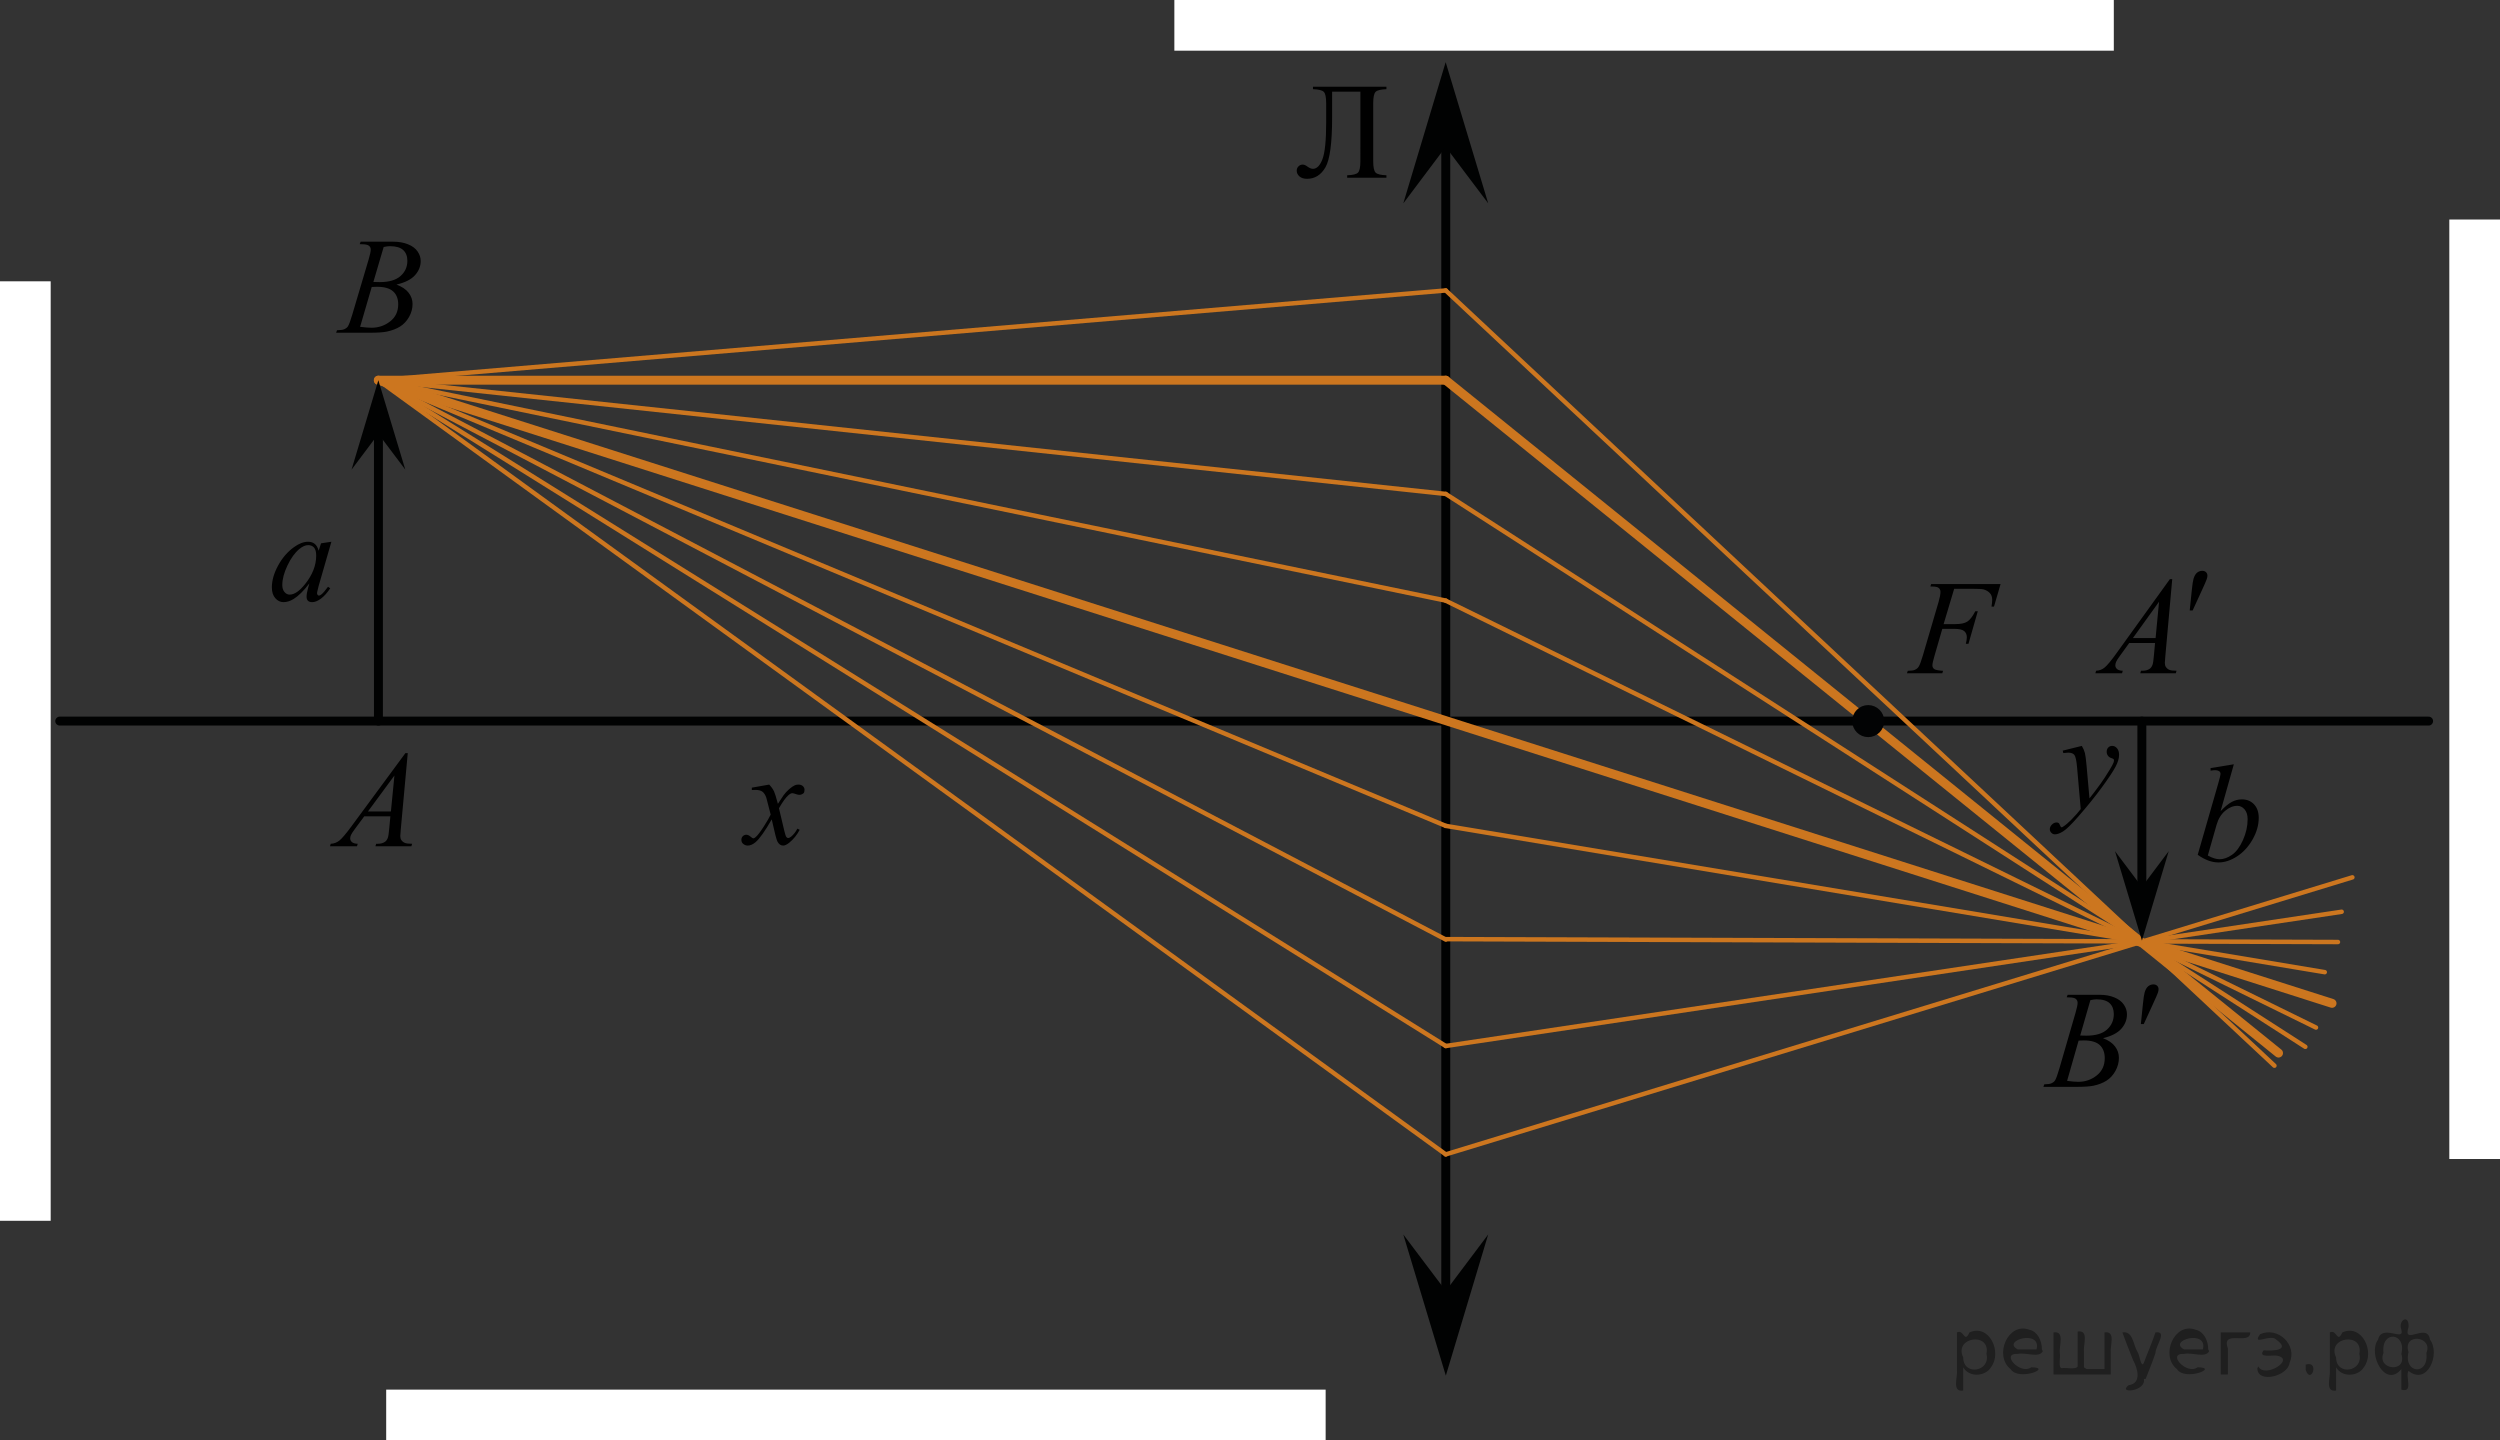 <?xml version="1.0" encoding="utf-8"?>
<!-- Generator: Adobe Illustrator 16.0.0, SVG Export Plug-In . SVG Version: 6.00 Build 0)  -->
<!DOCTYPE svg PUBLIC "-//W3C//DTD SVG 1.1//EN" "http://www.w3.org/Graphics/SVG/1.1/DTD/svg11.dtd">
<svg version="1.1" id="Layer_1" xmlns="http://www.w3.org/2000/svg" xmlns:xlink="http://www.w3.org/1999/xlink" x="0px" y="0px"
	 width="279.587px" height="161.076px" viewBox="-128.756 -53.612 279.587 161.076"
	 enable-background="new -128.756 -53.612 279.587 161.076" xml:space="preserve">
<rect x="-128.756" y="-53.612" width="279.587" height="161.076" fill="#333333" stroke="none"/>
<line fill="none" stroke="#010202" stroke-linecap="round" stroke-linejoin="round" stroke-miterlimit="10" x1="142.847" y1="27.031" x2="-122.074" y2="27.031"/>
<polygon fill="#010202" points="32.936,90.754 37.676,84.443 32.938,100.234 28.18,84.445 "/>
<line fill="none" stroke="#010202" stroke-linecap="round" stroke-linejoin="round" stroke-miterlimit="10" x1="32.93" y1="92.417" x2="32.93" y2="-38.766"/>
<line fill="none" stroke="#010202" stroke-linecap="round" stroke-linejoin="round" stroke-miterlimit="10" x1="-86.435" y1="27.031" x2="-86.435" y2="-4.639"/>
<g>
	<g>
		<path d="M-83.155,30.617l-0.775,8.47c-0.04,0.396-0.061,0.656-0.061,0.781c0,0.2,0.038,0.354,0.113,0.458
			c0.095,0.146,0.226,0.253,0.389,0.322c0.162,0.07,0.438,0.104,0.823,0.104l-0.083,0.278h-4.021l0.083-0.278h0.173
			c0.326,0,0.592-0.069,0.798-0.21c0.146-0.095,0.258-0.253,0.338-0.473c0.056-0.155,0.108-0.521,0.158-1.098l0.121-1.291h-2.921
			l-1.039,1.403c-0.236,0.315-0.384,0.542-0.444,0.681c-0.061,0.138-0.09,0.267-0.09,0.387c0,0.16,0.065,0.298,0.196,0.412
			c0.13,0.115,0.346,0.179,0.646,0.188l-0.083,0.278h-3.019l0.083-0.278c0.372-0.015,0.699-0.139,0.981-0.371
			c0.284-0.233,0.707-0.729,1.27-1.491l6.098-8.273H-83.155z M-84.646,33.117l-2.959,4.018h2.566L-84.646,33.117z"/>
	</g>
</g>
<g>
	<g>
		<path d="M-88.528-26.307l0.105-0.276h3.644c0.612,0,1.158,0.095,1.638,0.285c0.48,0.189,0.839,0.454,1.076,0.795
			c0.238,0.342,0.358,0.701,0.358,1.082c0,0.586-0.213,1.114-0.637,1.588c-0.425,0.474-1.115,0.822-2.074,1.047
			c0.617,0.231,1.071,0.537,1.363,0.918c0.291,0.38,0.437,0.798,0.437,1.254c0,0.506-0.131,0.988-0.392,1.449
			c-0.262,0.461-0.598,0.817-1.006,1.074c-0.408,0.254-0.901,0.441-1.479,0.563c-0.412,0.086-1.055,0.128-1.928,0.128h-3.742
			l0.099-0.278c0.393-0.01,0.657-0.047,0.798-0.111c0.2-0.086,0.345-0.197,0.43-0.338c0.121-0.19,0.28-0.627,0.481-1.308
			l1.829-6.165c0.155-0.521,0.233-0.887,0.233-1.097c0-0.187-0.069-0.332-0.207-0.439c-0.138-0.106-0.4-0.161-0.787-0.161
			C-88.373-26.298-88.453-26.302-88.528-26.307z M-88.483-17.063c0.542,0.069,0.966,0.104,1.272,0.104
			c0.783,0,1.477-0.234,2.082-0.705c0.604-0.472,0.907-1.108,0.907-1.916c0-0.614-0.188-1.096-0.563-1.44s-0.978-0.519-1.811-0.519
			c-0.16,0-0.356,0.008-0.588,0.021L-88.483-17.063z M-87-22.079c0.326,0.012,0.562,0.017,0.707,0.017
			c1.044,0,1.821-0.228,2.331-0.681c0.509-0.452,0.764-1.021,0.764-1.7c0-0.517-0.155-0.917-0.467-1.205
			c-0.313-0.288-0.809-0.433-1.49-0.433c-0.181,0-0.412,0.031-0.693,0.091L-87-22.079z"/>
	</g>
</g>
<g>
	<g>
		<path d="M23.384-43.361h-3.162v2.854c0,2.878-0.249,4.747-0.746,5.605c-0.496,0.857-1.182,1.287-2.055,1.287
			c-0.372,0-0.658-0.092-0.858-0.273c-0.201-0.184-0.301-0.396-0.301-0.635c0-0.186,0.064-0.346,0.195-0.48s0.288-0.202,0.475-0.202
			c0.155,0,0.333,0.074,0.534,0.226c0.226,0.164,0.429,0.248,0.61,0.248c0.437,0,0.793-0.361,1.067-1.086
			c0.276-0.724,0.414-2.094,0.414-4.111v-2.133c0-0.67-0.088-1.097-0.264-1.275c-0.176-0.182-0.579-0.28-1.212-0.301v-0.277h8.214
			v0.277c-0.632,0.021-1.036,0.119-1.212,0.301c-0.176,0.18-0.265,0.605-0.265,1.275v6.474c0,0.671,0.089,1.097,0.265,1.276
			c0.176,0.181,0.58,0.28,1.212,0.301v0.277h-4.39v-0.277c0.633-0.021,1.036-0.12,1.213-0.301c0.176-0.181,0.264-0.605,0.264-1.276
			L23.384-43.361L23.384-43.361z"/>
	</g>
</g>
<line fill="none" stroke="#010202" stroke-linecap="round" stroke-linejoin="round" stroke-miterlimit="10" x1="110.779" y1="27.032" x2="110.779" y2="45.246"/>
<line fill="none" stroke="#CC761F" stroke-linecap="round" stroke-linejoin="round" stroke-miterlimit="10" x1="-86.444" y1="-11.091" x2="132.046" y2="58.596"/>
<line fill="none" stroke="#CC761F" stroke-linecap="round" stroke-linejoin="round" stroke-miterlimit="10" x1="-86.445" y1="-11.092" x2="32.928" y2="-11.092"/>
<line fill="none" stroke="#CC761F" stroke-width="0.5" stroke-linecap="round" stroke-linejoin="round" stroke-miterlimit="10" x1="-86.444" y1="-11.091" x2="32.928" y2="-21.129"/>
<line fill="none" stroke="#CC761F" stroke-width="0.5" stroke-linecap="round" stroke-linejoin="round" stroke-miterlimit="10" x1="-86.444" y1="-11.091" x2="32.928" y2="1.627"/>
<line fill="none" stroke="#CC761F" stroke-width="0.5" stroke-linecap="round" stroke-linejoin="round" stroke-miterlimit="10" x1="-86.444" y1="-11.091" x2="32.93" y2="13.556"/>
<line fill="none" stroke="#CC761F" stroke-width="0.5" stroke-linecap="round" stroke-linejoin="round" stroke-miterlimit="10" x1="-86.444" y1="-11.091" x2="32.93" y2="38.749"/>
<line fill="none" stroke="#CC761F" stroke-width="0.5" stroke-linecap="round" stroke-linejoin="round" stroke-miterlimit="10" x1="-86.444" y1="-11.091" x2="32.93" y2="51.459"/>
<line fill="none" stroke="#CC761F" stroke-width="0.5" stroke-linecap="round" stroke-linejoin="round" stroke-miterlimit="10" x1="-86.444" y1="-11.091" x2="32.93" y2="63.368"/>
<line fill="none" stroke="#CC761F" stroke-width="0.5" stroke-linecap="round" stroke-linejoin="round" stroke-miterlimit="10" x1="-86.444" y1="-11.091" x2="32.928" y2="75.488"/>
<line fill="none" stroke="#CC761F" stroke-linecap="round" stroke-linejoin="round" stroke-miterlimit="10" x1="32.928" y1="-11.092" x2="126.062" y2="64.157"/>
<line fill="none" stroke="#CC761F" stroke-width="0.5" stroke-linecap="round" stroke-linejoin="round" stroke-miterlimit="10" x1="32.928" y1="1.628" x2="129.059" y2="63.459"/>
<line fill="none" stroke="#CC761F" stroke-width="0.5" stroke-linecap="round" stroke-linejoin="round" stroke-miterlimit="10" x1="32.93" y1="13.567" x2="130.252" y2="61.303"/>
<line fill="none" stroke="#CC761F" stroke-width="0.5" stroke-linecap="round" stroke-linejoin="round" stroke-miterlimit="10" x1="32.93" y1="38.749" x2="131.232" y2="55.11"/>
<line fill="none" stroke="#CC761F" stroke-width="0.5" stroke-linecap="round" stroke-linejoin="round" stroke-miterlimit="10" x1="32.93" y1="51.417" x2="132.708" y2="51.738"/>
<line fill="none" stroke="#CC761F" stroke-width="0.5" stroke-linecap="round" stroke-linejoin="round" stroke-miterlimit="10" x1="32.93" y1="63.368" x2="133.123" y2="48.355"/>
<line fill="none" stroke="#CC761F" stroke-width="0.5" stroke-linecap="round" stroke-linejoin="round" stroke-miterlimit="10" x1="32.928" y1="75.488" x2="134.32" y2="44.506"/>
<line fill="none" stroke="#CC761F" stroke-width="0.5" stroke-linecap="round" stroke-linejoin="round" stroke-miterlimit="10" x1="32.928" y1="-21.129" x2="125.604" y2="65.568"/>
<g>
	<g>
		<path d="M-91.695,6.975l-1.422,4.931l-0.16,0.661c-0.015,0.063-0.022,0.116-0.022,0.16c0,0.078,0.024,0.146,0.073,0.204
			c0.039,0.043,0.088,0.065,0.146,0.065c0.063,0,0.146-0.039,0.248-0.117c0.189-0.14,0.442-0.431,0.759-0.872l0.248,0.175
			c-0.336,0.504-0.681,0.888-1.036,1.152c-0.354,0.264-0.683,0.396-0.984,0.396c-0.209,0-0.365-0.053-0.47-0.156
			c-0.104-0.104-0.157-0.256-0.157-0.455c0-0.237,0.054-0.55,0.16-0.938l0.153-0.546c-0.637,0.829-1.223,1.408-1.757,1.738
			c-0.385,0.237-0.762,0.356-1.131,0.356c-0.354,0-0.661-0.146-0.919-0.44c-0.258-0.293-0.387-0.696-0.387-1.211
			c0-0.771,0.232-1.584,0.697-2.439c0.464-0.855,1.054-1.54,1.768-2.055c0.56-0.407,1.087-0.61,1.583-0.61
			c0.296,0,0.543,0.077,0.74,0.232c0.196,0.155,0.347,0.412,0.448,0.771l0.263-0.828L-91.695,6.975z M-94.291,7.353
			c-0.312,0-0.642,0.146-0.992,0.437c-0.496,0.412-0.937,1.022-1.323,1.832c-0.387,0.811-0.58,1.542-0.58,2.196
			c0,0.33,0.083,0.591,0.248,0.782s0.354,0.287,0.569,0.287c0.529,0,1.105-0.391,1.728-1.171c0.832-1.037,1.247-2.102,1.247-3.192
			c0-0.412-0.08-0.71-0.24-0.895S-94.013,7.353-94.291,7.353z"/>
	</g>
</g>
<g>
	<g>
		<path d="M121.065,31.861l-1.481,5.245c0.481-0.506,0.901-0.853,1.26-1.04c0.358-0.187,0.733-0.28,1.125-0.28
			c0.552,0,1.003,0.185,1.354,0.554c0.351,0.369,0.526,0.871,0.526,1.503c0,0.815-0.23,1.626-0.692,2.434
			c-0.461,0.808-1.041,1.436-1.737,1.887c-0.697,0.45-1.385,0.676-2.063,0.676c-0.757,0-1.534-0.286-2.332-0.858l2.287-7.948
			c0.176-0.612,0.264-0.972,0.264-1.078c0-0.132-0.04-0.23-0.12-0.296c-0.116-0.091-0.286-0.137-0.512-0.137
			c-0.105,0-0.267,0.018-0.481,0.053v-0.288L121.065,31.861z M118.154,42.064c0.501,0.278,0.942,0.417,1.324,0.417
			c0.441,0,0.898-0.163,1.373-0.489c0.474-0.326,0.885-0.877,1.233-1.651s0.523-1.557,0.523-2.346c0-0.466-0.114-0.83-0.343-1.094
			c-0.229-0.263-0.498-0.395-0.809-0.395c-0.467,0-0.923,0.188-1.369,0.565s-0.766,0.902-0.956,1.575L118.154,42.064z"/>
	</g>
</g>
<g>
	<g>
		<path d="M102.372,57.922l0.104-0.28h3.602c0.604,0,1.145,0.096,1.618,0.288s0.828,0.461,1.063,0.805
			c0.236,0.345,0.354,0.709,0.354,1.093c0,0.593-0.209,1.128-0.628,1.606c-0.42,0.478-1.103,0.831-2.051,1.059
			c0.61,0.233,1.06,0.542,1.347,0.927c0.288,0.384,0.432,0.807,0.432,1.268c0,0.511-0.129,0.999-0.387,1.465
			s-0.589,0.827-0.993,1.086c-0.404,0.258-0.892,0.447-1.462,0.569c-0.407,0.086-1.042,0.129-1.905,0.129h-3.698l0.097-0.281
			c0.387-0.01,0.649-0.048,0.789-0.113c0.198-0.086,0.34-0.2,0.424-0.342c0.119-0.192,0.277-0.633,0.477-1.321l1.808-6.232
			c0.154-0.526,0.23-0.896,0.23-1.108c0-0.188-0.067-0.335-0.204-0.444c-0.137-0.108-0.396-0.163-0.777-0.163
			C102.526,57.93,102.447,57.927,102.372,57.922z M102.417,67.268c0.535,0.071,0.954,0.106,1.257,0.106
			c0.774,0,1.46-0.238,2.058-0.714s0.896-1.121,0.896-1.936c0-0.623-0.185-1.108-0.554-1.458c-0.37-0.35-0.967-0.523-1.79-0.523
			c-0.159,0-0.353,0.007-0.58,0.022L102.417,67.268z M103.883,62.196c0.322,0.01,0.556,0.015,0.699,0.015
			c1.031,0,1.8-0.229,2.303-0.687c0.504-0.458,0.756-1.031,0.756-1.72c0-0.521-0.154-0.927-0.462-1.219
			c-0.308-0.291-0.799-0.437-1.473-0.437c-0.179,0-0.407,0.031-0.685,0.092L103.883,62.196z"/>
	</g>
	<g>
		<path d="M110.667,60.913l0.23-2.248c0.064-0.638,0.129-1.067,0.193-1.29c0.095-0.319,0.228-0.548,0.398-0.688
			c0.171-0.139,0.363-0.208,0.577-0.208c0.178,0,0.319,0.05,0.424,0.151s0.156,0.23,0.156,0.388c0,0.121-0.025,0.25-0.074,0.387
			c-0.064,0.192-0.248,0.615-0.551,1.268l-1.027,2.24H110.667z"/>
	</g>
</g>
<g>
	<g>
		<path d="M114.176,11.153l-0.767,8.563c-0.04,0.399-0.06,0.663-0.06,0.789c0,0.202,0.037,0.356,0.111,0.463
			c0.095,0.147,0.223,0.256,0.384,0.327c0.161,0.07,0.433,0.105,0.814,0.105l-0.082,0.281h-3.974l0.082-0.281h0.172
			c0.322,0,0.585-0.07,0.788-0.212c0.144-0.097,0.256-0.256,0.335-0.479c0.055-0.157,0.106-0.526,0.156-1.108l0.119-1.306h-2.887
			l-1.027,1.42c-0.233,0.318-0.38,0.548-0.439,0.687c-0.06,0.14-0.089,0.27-0.089,0.391c0,0.162,0.064,0.302,0.193,0.418
			s0.343,0.18,0.64,0.189l-0.081,0.281h-2.984l0.082-0.281c0.367-0.015,0.69-0.14,0.971-0.375s0.698-0.738,1.254-1.508l6.027-8.365
			H114.176z M112.702,13.681l-2.924,4.062h2.537L112.702,13.681z"/>
	</g>
	<g>
		<path d="M116.131,14.66l0.23-2.248c0.064-0.638,0.129-1.067,0.193-1.29c0.095-0.319,0.228-0.548,0.398-0.688
			c0.171-0.139,0.363-0.208,0.577-0.208c0.178,0,0.319,0.05,0.424,0.151s0.156,0.23,0.156,0.388c0,0.121-0.025,0.25-0.074,0.387
			c-0.064,0.192-0.248,0.615-0.551,1.268l-1.027,2.24H116.131z"/>
	</g>
</g>
<g>
	<g>
		<path d="M89.789,12.234l-1.181,3.951h1.313c0.59,0,1.031-0.091,1.324-0.272c0.293-0.181,0.594-0.568,0.904-1.162h0.28
			l-1.041,3.635h-0.295c0.074-0.294,0.11-0.537,0.11-0.729c0-0.299-0.1-0.53-0.299-0.695c-0.199-0.164-0.571-0.246-1.117-0.246
			H88.46l-0.87,3.01c-0.158,0.534-0.236,0.89-0.236,1.066c0,0.182,0.067,0.321,0.203,0.42c0.135,0.098,0.466,0.164,0.992,0.198
			l-0.089,0.272h-3.955l0.096-0.272c0.384-0.01,0.64-0.044,0.768-0.103c0.197-0.084,0.342-0.196,0.436-0.339
			c0.133-0.201,0.29-0.615,0.473-1.243l1.764-6.013c0.143-0.485,0.214-0.865,0.214-1.141c0-0.127-0.032-0.236-0.096-0.327
			c-0.064-0.091-0.159-0.158-0.284-0.202c-0.126-0.044-0.376-0.066-0.749-0.066l0.088-0.272h7.764l-0.738,2.524h-0.28
			c0.054-0.305,0.081-0.555,0.081-0.751c0-0.323-0.09-0.58-0.27-0.769c-0.18-0.189-0.409-0.322-0.689-0.401
			c-0.197-0.049-0.638-0.073-1.321-0.073H89.789z"/>
	</g>
</g>
<g>
	<path d="M-42.73,34.131c0.238,0.255,0.418,0.51,0.54,0.765c0.087,0.176,0.23,0.639,0.43,1.388l0.642-0.97
		c0.17-0.234,0.377-0.459,0.62-0.672s0.457-0.358,0.642-0.437c0.117-0.049,0.245-0.074,0.387-0.074c0.209,0,0.375,0.057,0.499,0.169
		c0.124,0.113,0.187,0.25,0.187,0.412c0,0.186-0.036,0.313-0.109,0.382c-0.137,0.122-0.292,0.184-0.467,0.184
		c-0.103,0-0.212-0.022-0.328-0.066c-0.229-0.078-0.382-0.117-0.46-0.117c-0.116,0-0.255,0.068-0.415,0.205
		c-0.302,0.255-0.661,0.747-1.079,1.477l0.598,2.525c0.092,0.388,0.17,0.618,0.233,0.694s0.126,0.114,0.189,0.114
		c0.103,0,0.222-0.057,0.357-0.169c0.268-0.226,0.496-0.52,0.686-0.882l0.255,0.133c-0.306,0.577-0.695,1.058-1.167,1.439
		c-0.267,0.215-0.493,0.322-0.678,0.322c-0.272,0-0.488-0.153-0.649-0.462c-0.102-0.191-0.313-1.014-0.634-2.468
		c-0.759,1.327-1.366,2.181-1.823,2.563c-0.297,0.245-0.584,0.367-0.86,0.367c-0.194,0-0.372-0.07-0.532-0.213
		c-0.117-0.107-0.176-0.252-0.176-0.433c0-0.162,0.054-0.297,0.161-0.404c0.106-0.107,0.238-0.161,0.394-0.161
		s0.32,0.078,0.496,0.234c0.126,0.113,0.224,0.169,0.291,0.169c0.059,0,0.134-0.039,0.227-0.117
		c0.229-0.186,0.539-0.588,0.934-1.204c0.394-0.617,0.651-1.063,0.772-1.337c-0.301-1.189-0.464-1.818-0.488-1.888
		c-0.112-0.317-0.258-0.543-0.438-0.675c-0.18-0.133-0.445-0.198-0.795-0.198c-0.112,0-0.241,0.005-0.387,0.015v-0.265
		L-42.73,34.131z"/>
</g>
<g>
	<path d="M104.066,29.805c0.165,0.284,0.279,0.55,0.343,0.797c0.063,0.248,0.126,0.733,0.189,1.458l0.321,3.613
		c0.291-0.353,0.714-0.911,1.269-1.675c0.268-0.372,0.598-0.878,0.991-1.52c0.238-0.392,0.385-0.666,0.438-0.823
		c0.028-0.078,0.043-0.158,0.043-0.242c0-0.054-0.017-0.098-0.051-0.132s-0.123-0.074-0.266-0.121
		c-0.144-0.047-0.263-0.132-0.357-0.257s-0.143-0.269-0.143-0.43c0-0.201,0.059-0.362,0.175-0.485
		c0.117-0.122,0.263-0.184,0.438-0.184c0.214,0,0.396,0.09,0.547,0.269c0.151,0.179,0.227,0.425,0.227,0.738
		c0,0.387-0.132,0.828-0.394,1.325c-0.263,0.497-0.769,1.26-1.518,2.287c-0.748,1.028-1.655,2.149-2.72,3.364
		c-0.734,0.837-1.278,1.364-1.634,1.582c-0.354,0.218-0.658,0.327-0.911,0.327c-0.15,0-0.283-0.058-0.397-0.173
		s-0.172-0.248-0.172-0.4c0-0.19,0.079-0.364,0.237-0.521c0.158-0.156,0.329-0.234,0.514-0.234c0.098,0,0.178,0.021,0.241,0.065
		c0.039,0.024,0.081,0.095,0.128,0.21c0.046,0.114,0.088,0.191,0.127,0.231c0.024,0.024,0.054,0.036,0.088,0.036
		c0.029,0,0.08-0.024,0.153-0.073c0.267-0.167,0.578-0.431,0.934-0.793c0.466-0.48,0.812-0.872,1.035-1.175l-0.408-4.656
		c-0.068-0.769-0.171-1.236-0.307-1.402c-0.136-0.167-0.364-0.25-0.686-0.25c-0.102,0-0.284,0.015-0.547,0.044l-0.065-0.271
		L104.066,29.805z"/>
</g>
<polygon fill="#010202" points="110.782,45.576 113.784,41.577 110.787,51.577 107.774,41.579 "/>
<polygon fill="#010202" points="-86.439,-5.09 -89.441,-1.091 -86.444,-11.091 -83.43,-1.093 "/>
<polygon fill="#010202" points="32.922,-37.181 28.182,-30.87 32.92,-46.661 37.678,-30.872 "/>
<g>
	<path fill="#020304" d="M80.175,25.615c-0.781,0-1.416,0.639-1.416,1.414c0,0.789,0.636,1.42,1.416,1.42
		c0.771,0,1.416-0.631,1.416-1.42C81.593,26.255,80.95,25.615,80.175,25.615L80.175,25.615z"/>
	<path fill="none" stroke="#020304" stroke-width="0.75" stroke-linecap="round" stroke-linejoin="round" stroke-miterlimit="8" d="
		M80.175,25.615c-0.781,0-1.416,0.639-1.416,1.414c0,0.789,0.636,1.42,1.416,1.42c0.771,0,1.416-0.631,1.416-1.42
		C81.593,26.255,80.95,25.615,80.175,25.615L80.175,25.615z"/>
</g>
<rect x="145.163" y="-29.062" fill="#FFFFFF" width="5.668" height="105.067"/>
<rect x="2.578" y="-53.612" fill="#FFFFFF" width="105.064" height="5.668"/>
<rect x="-128.756" y="-22.152" fill="#FFFFFF" width="5.668" height="105.067"/>
<rect x="-85.567" y="101.796" fill="#FFFFFF" width="105.064" height="5.668"/>
<g style="stroke:none;fill:#000;fill-opacity:0.4" > <path d="m 90.8,99.4 c 0,0.8 0,1.6 0,2.5 -1.3,0.2 -0.6,-1.5 -0.7,-2.3 0,-1.4 0,-2.8 0,-4.2 0.8,-0.4 0.8,1.3 1.4,0.0 2.2,-1.0 3.7,2.2 2.4,3.9 -0.6,1.0 -2.4,1.2 -3.1,0.0 z m 2.6,-1.6 c 0.5,-2.5 -3.7,-1.9 -2.6,0.4 0.0,2.1 3.1,1.6 2.6,-0.4 z" /> <path d="m 99.7,97.5 c -0.4,0.8 -1.9,0.1 -2.8,0.3 -2.0,-0.1 0.3,2.4 1.5,1.5 2.5,0.0 -1.4,1.6 -2.3,0.2 -1.9,-1.5 -0.3,-5.3 2.1,-4.4 0.9,0.2 1.4,1.2 1.4,2.2 z m -0.7,-0.2 c 0.6,-2.3 -4.0,-1.0 -2.1,0.0 0.7,0 1.4,-0.0 2.1,-0.0 z" /> <path d="m 104.6,99.5 c 0.6,0 1.3,0 2.0,0 0,-1.3 0,-2.7 0,-4.1 1.3,-0.2 0.6,1.5 0.7,2.3 0,0.8 0,1.6 0,2.4 -2.1,0 -4.2,0 -6.4,0 0,-1.5 0,-3.1 0,-4.7 1.3,-0.2 0.6,1.5 0.7,2.3 0.1,0.5 -0.2,1.6 0.2,1.7 0.5,-0.1 1.6,0.2 1.8,-0.2 0,-1.3 0,-2.6 0,-3.9 1.3,-0.2 0.6,1.5 0.7,2.3 0,0.5 0,1.1 0,1.7 z" /> <path d="m 111.0,100.6 c 0.3,1.4 -3.0,1.7 -1.7,0.7 1.5,-0.2 1.0,-1.9 0.5,-2.8 -0.4,-1.0 -0.8,-2.0 -1.2,-3.1 1.2,-0.2 1.2,1.4 1.7,2.2 0.2,0.2 0.4,1.9 0.7,1.2 0.4,-1.1 0.9,-2.2 1.3,-3.4 1.4,-0.2 0.0,1.5 -0.0,2.3 -0.3,0.9 -0.7,1.9 -1.1,2.9 z" /> <path d="m 118.3,97.5 c -0.4,0.8 -1.9,0.1 -2.8,0.3 -2.0,-0.1 0.3,2.4 1.5,1.5 2.5,0.0 -1.4,1.6 -2.3,0.2 -1.9,-1.5 -0.3,-5.3 2.1,-4.4 0.9,0.2 1.4,1.2 1.4,2.2 z m -0.7,-0.2 c 0.6,-2.3 -4.0,-1.0 -2.1,0.0 0.7,0 1.4,-0.0 2.1,-0.0 z" /> <path d="m 119.6,100.1 c 0,-1.5 0,-3.1 0,-4.7 1.1,0 2.2,0 3.3,0 0.0,1.5 -3.3,-0.4 -2.5,1.8 0,0.9 0,1.9 0,2.9 -0.2,0 -0.5,0 -0.7,0 z" /> <path d="m 123.8,99.2 c 0.7,1.4 4.2,-0.8 2.1,-1.2 -0.5,-0.1 -2.2,0.3 -1.5,-0.6 1.0,0.1 3.1,0.0 1.4,-1.2 -0.6,-0.7 -2.8,0.8 -1.8,-0.6 2.0,-0.9 4.2,1.2 3.3,3.2 -0.2,1.5 -3.5,2.3 -3.6,0.7 l 0,-0.1 0,-0.0 0,0 z" /> <path d="m 129.1,99.0 c 1.6,-0.5 0.6,2.3 -0.0,0.6 -0.0,-0.2 0.0,-0.4 0.0,-0.6 z" /> <path d="m 132.5,99.4 c 0,0.8 0,1.6 0,2.5 -1.3,0.2 -0.6,-1.5 -0.7,-2.3 0,-1.4 0,-2.8 0,-4.2 0.8,-0.4 0.8,1.3 1.4,0.0 2.2,-1.0 3.7,2.2 2.4,3.9 -0.6,1.0 -2.4,1.2 -3.1,0.0 z m 2.6,-1.6 c 0.5,-2.5 -3.7,-1.9 -2.6,0.4 0.0,2.1 3.1,1.6 2.6,-0.4 z" /> <path d="m 137.8,97.7 c -0.8,1.9 2.7,2.3 2.0,0.1 0.6,-2.4 -2.3,-2.7 -2.0,-0.1 z m 2.0,4.2 c 0,-0.8 0,-1.6 0,-2.4 -1.8,2.2 -3.8,-1.7 -2.6,-3.3 0.4,-1.8 3.0,0.3 2.6,-1.1 -0.4,-1.1 0.9,-1.8 0.8,-0.3 -0.7,2.2 2.1,-0.6 2.4,1.4 1.2,1.6 -0.3,5.2 -2.4,3.5 -0.4,0.6 0.6,2.5 -0.8,2.1 z m 2.8,-4.2 c 0.8,-1.9 -2.7,-2.3 -2.0,-0.1 -0.6,2.4 2.3,2.7 2.0,0.1 z" /> </g></svg>

<!--File created and owned by https://sdamgia.ru. Copying is prohibited. All rights reserved.-->
